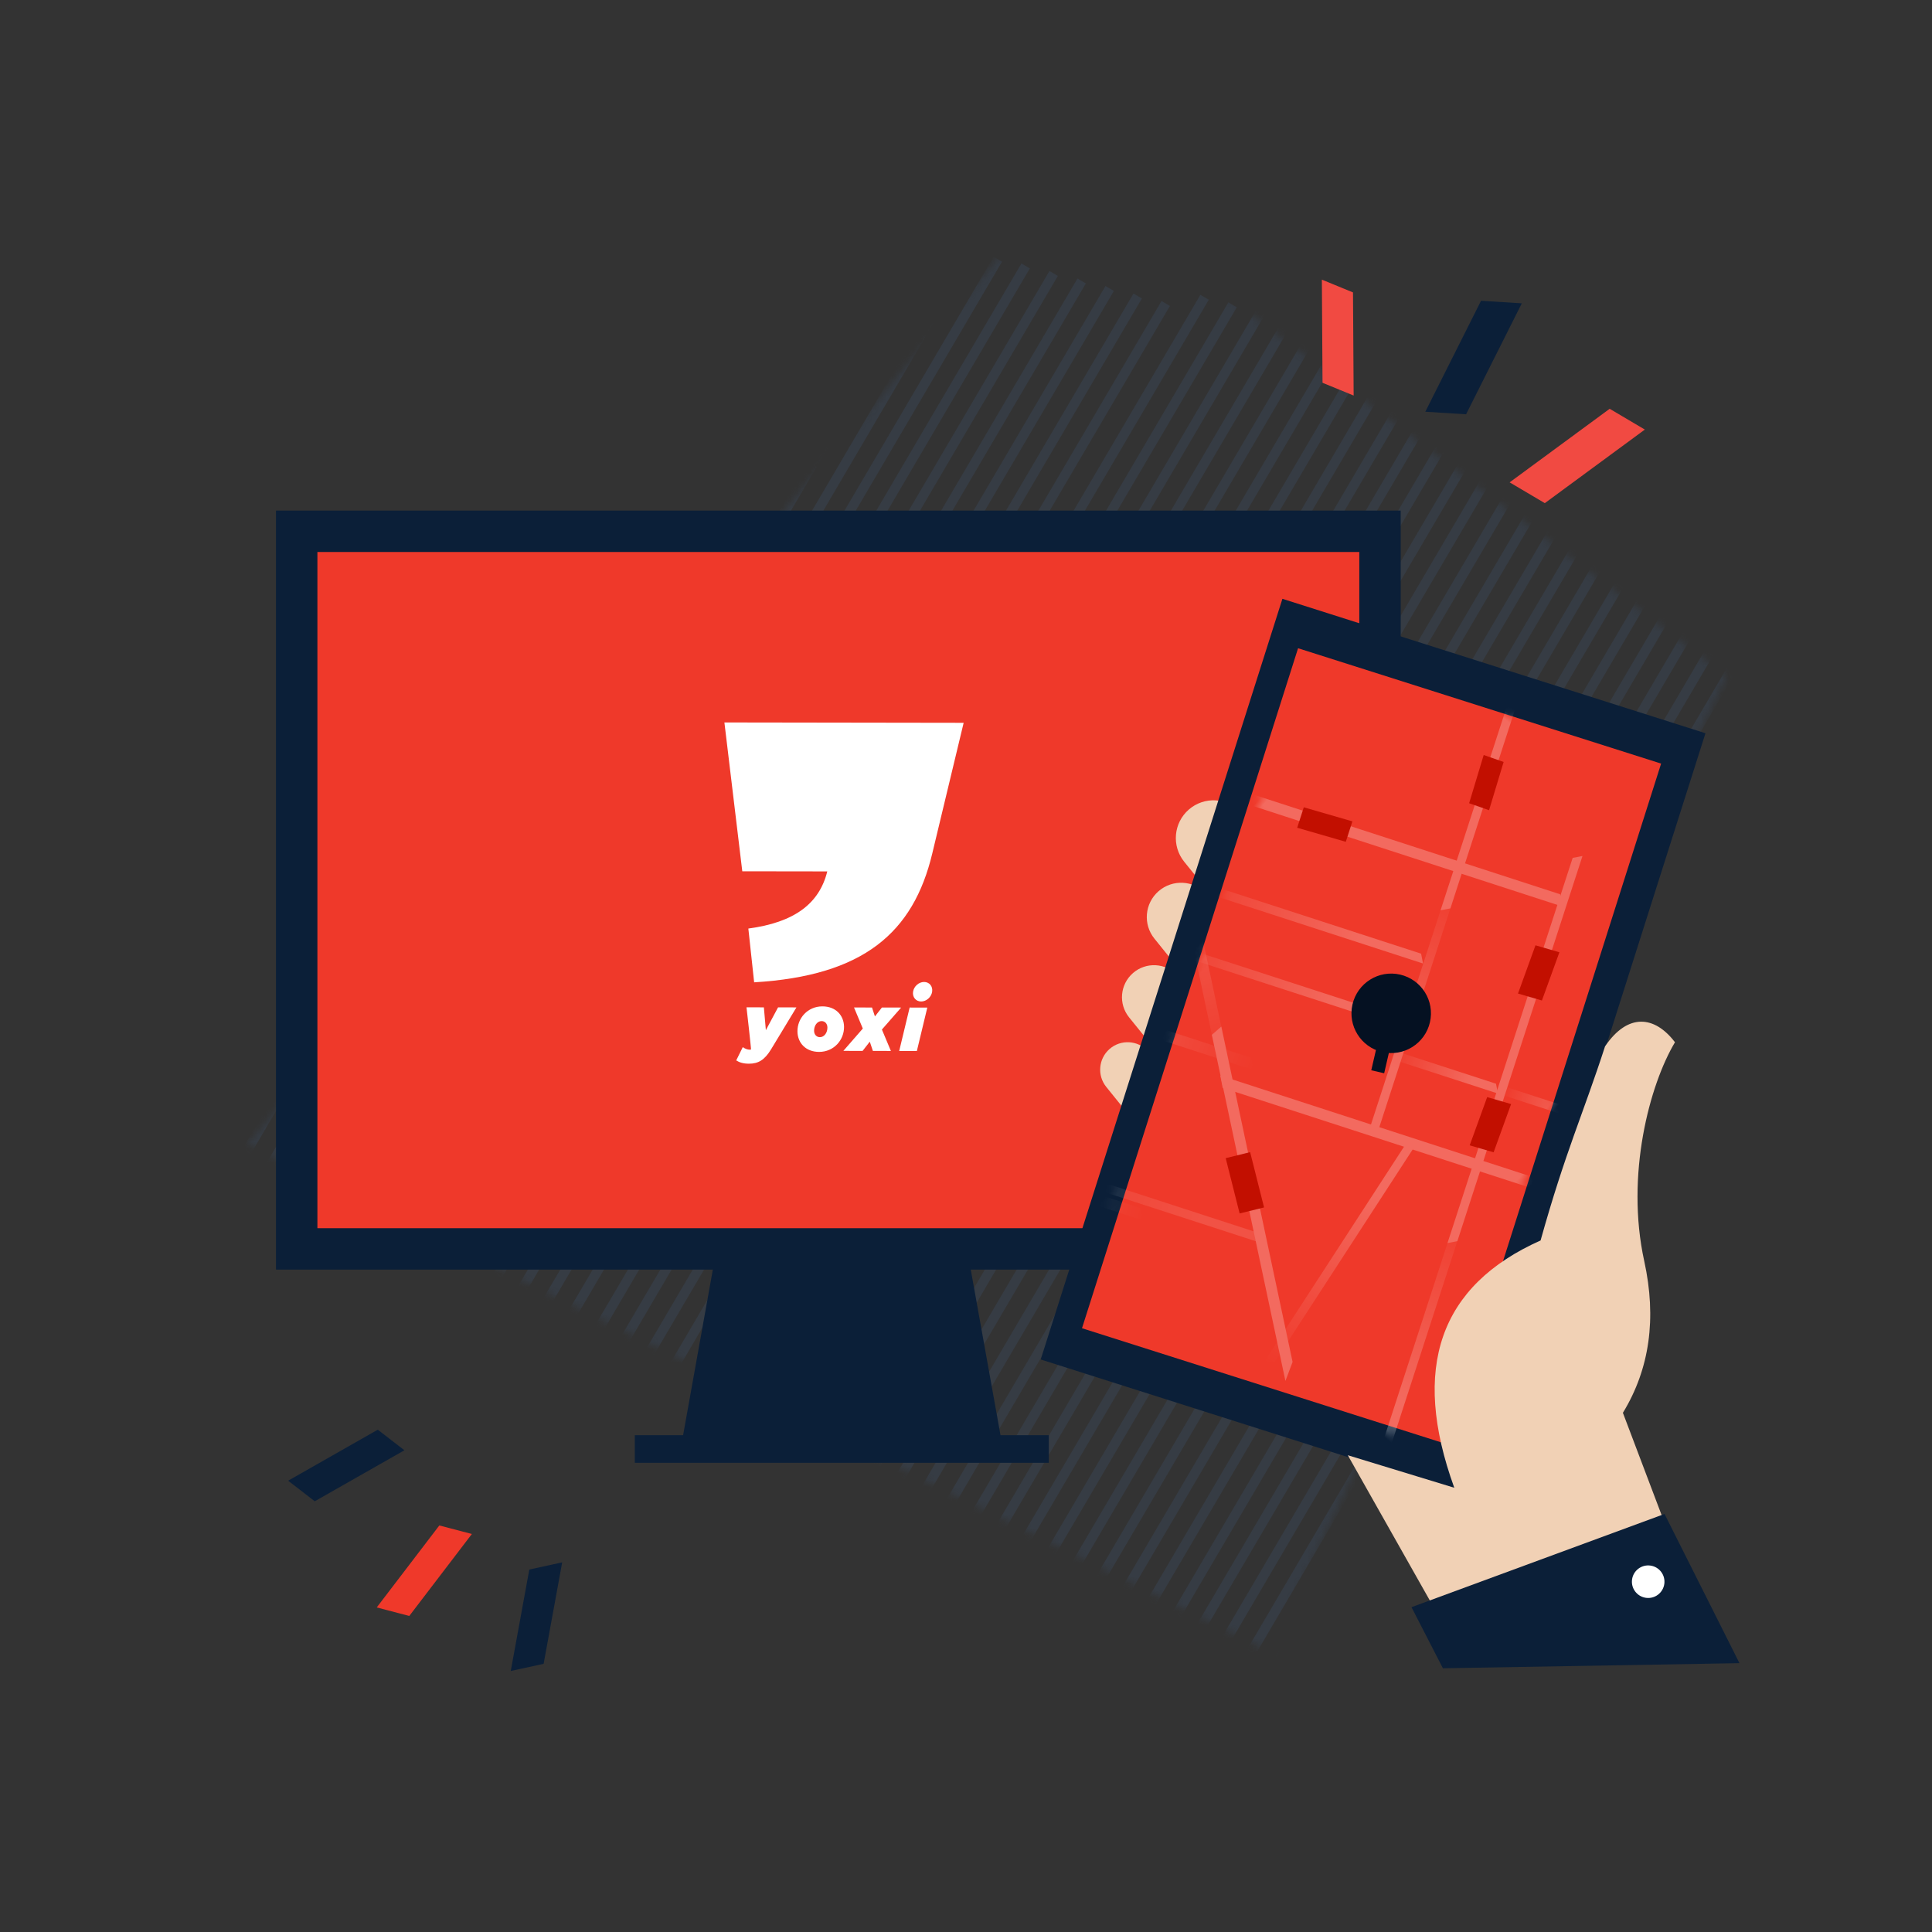 <svg xmlns="http://www.w3.org/2000/svg" xmlns:xlink="http://www.w3.org/1999/xlink" width="280" height="280" viewBox="0 0 280 280">
    <rect x="0" y="0" width="280" height="280" fill="#333333" stroke="none"/>
    <defs>
        <linearGradient id="u4ntr98kje" x1="0%" x2="75.503%" y1="50%" y2="50%">
            <stop offset="0%" stop-color="#FFF" stop-opacity="0"/>
            <stop offset="100%" stop-color="#FFF"/>
        </linearGradient>
        <linearGradient id="oujg93kt7f" x1="0%" x2="75.503%" y1="50%" y2="50%">
            <stop offset="0%" stop-color="#FFF" stop-opacity="0"/>
            <stop offset="100%" stop-color="#FFF"/>
        </linearGradient>
        <linearGradient id="vjn7pjhpwg" x1="0%" x2="75.503%" y1="50%" y2="50%">
            <stop offset="0%" stop-color="#FFF" stop-opacity="0"/>
            <stop offset="100%" stop-color="#FFF"/>
        </linearGradient>
        <linearGradient id="44tlzyahzh" x1="0%" x2="75.503%" y1="50%" y2="50%">
            <stop offset="0%" stop-color="#FFF" stop-opacity="0"/>
            <stop offset="100%" stop-color="#FFF"/>
        </linearGradient>
        <linearGradient id="vbln2odpji" x1="0%" x2="75.503%" y1="50%" y2="50%">
            <stop offset="0%" stop-color="#FFF" stop-opacity="0"/>
            <stop offset="100%" stop-color="#FFF"/>
        </linearGradient>
        <path id="sef8tz725a" d="M144.76 25.408L240.203 97.988 174.086 239.408 25.912 165.788z"/>
        <path id="p2un5c9lrc" d="M42.354 2.995L2.995 98.618 54.048 119.631 93.406 24.008z"/>
    </defs>
    <g fill="none" fill-rule="evenodd">
        <g>
            <g>
                <g>
                    <g>
                        <g>
                            <g>
                                <g>
                                    <g>
                                        <g>
                                            <g transform="translate(-340 -1579) translate(0 1180) translate(340 399) translate(10)">
                                                <mask id="cvg50xsgib" fill="#fff">
                                                    <use xlink:href="#sef8tz725a"/>
                                                </mask>
                                                <g stroke-opacity=".376" mask="url(#cvg50xsgib)">
                                                    <g stroke="#3C4C60" stroke-width="1.414">
                                                        <g>
                                                            <path d="M193.574.29l-59.07 214.088M197.777.29l-59.07 214.088M201.98.29l-59.07 214.088M206.184.29l-59.07 214.088M189.37.29L130.3 214.379M185.167.29l-59.07 214.088M168.35.182l-59.071 214.087M172.553.182l-59.07 214.087M176.756.182l-59.07 214.087M180.96.182l-59.07 214.087M164.146.182l-59.07 214.087M159.942.182l-59.07 214.087M143.182.28l-59.07 214.087M147.385.28l-59.07 214.087M151.589.28l-59.07 214.087M155.792.28l-59.07 214.087M138.978.28l-59.07 214.087M134.775.28l-59.07 214.087M117.957.171l-59.07 214.087M122.16.171L63.09 214.258M126.364.171l-59.07 214.087M130.567.171l-59.07 214.087M113.753.171l-59.07 214.087M109.55.171L50.48 214.258M218.741.193l-59.07 214.087M222.945.193l-59.07 214.087M227.148.193l-59.07 214.087M231.352.193l-59.07 214.087M214.538.193l-59.07 214.087M210.334.193l-59.07 214.087M269.133.203l-59.07 214.087M273.337.203l-59.07 214.087M277.54.203L218.47 214.29M281.744.203l-59.07 214.087M264.93.203L205.86 214.29M260.726.203l-59.07 214.087M243.966.302l-59.07 214.087M248.17.302L189.1 214.389M252.373.302l-59.07 214.087M256.577.302l-59.07 214.087M239.763.302l-59.071 214.087M235.559.302l-59.07 214.087" transform="translate(-169.34 -29.313) rotate(15 27.412 213.503)"/>
                                                        </g>
                                                        <g>
                                                            <path d="M193.574.29l-59.07 214.088M197.777.29l-59.07 214.088M201.98.29l-59.07 214.088M206.184.29l-59.07 214.088M189.37.29L130.3 214.379M185.167.29l-59.07 214.088M168.35.182l-59.071 214.087M172.553.182l-59.07 214.087M176.756.182l-59.07 214.087M180.96.182l-59.07 214.087M164.146.182l-59.07 214.087M159.942.182l-59.07 214.087M143.182.28l-59.07 214.087M147.385.28l-59.07 214.087M151.589.28l-59.07 214.087M155.792.28l-59.07 214.087M138.978.28l-59.07 214.087M134.775.28l-59.07 214.087M117.957.171l-59.07 214.087M122.16.171L63.09 214.258M126.364.171l-59.07 214.087M130.567.171l-59.07 214.087M113.753.171l-59.07 214.087M109.55.171L50.48 214.258M92.79.27L33.718 214.357M96.993.27l-59.07 214.087M101.196.27l-59.07 214.087M105.4.27L46.33 214.357M88.586.27l-59.07 214.087M84.382.27l-59.07 214.087M67.565.16L8.495 214.249M71.768.16l-59.07 214.088M75.972.16l-59.07 214.088M80.175.16l-59.07 214.088M63.361.16L4.291 214.249M59.158.16L.088 214.249M218.741.193l-59.07 214.087M222.945.193l-59.07 214.087M227.148.193l-59.07 214.087M231.352.193l-59.07 214.087M214.538.193l-59.07 214.087M210.334.193l-59.07 214.087M269.133.203l-59.07 214.087M273.337.203l-59.07 214.087M277.54.203L218.47 214.29M281.744.203l-59.07 214.087M264.93.203L205.86 214.29M260.726.203l-59.07 214.087M243.966.302l-59.07 214.087M248.17.302L189.1 214.389M252.373.302l-59.07 214.087M256.577.302l-59.07 214.087M239.763.302l-59.071 214.087M235.559.302l-59.07 214.087" transform="translate(-169.34 -29.313) rotate(15 -77.807 1079.783)"/>
                                                        </g>
                                                    </g>
                                                </g>
                                            </g>
                                        </g>
                                        <path d="M22 29H242V249H22z" transform="translate(-340 -1579) translate(0 1180) translate(340 399) translate(10)"/>
                                    </g>
                                    <g>
                                        <g>
                                            <path fill="#0B1F38" d="M0.387 0H163.387V110H0.387z" transform="translate(-340 -1579) translate(0 1180) translate(340 399) translate(10) translate(29 74) translate(.613)"/>
                                            <path fill="#EF392A" d="M6.387 6H157.387V104H6.387z" transform="translate(-340 -1579) translate(0 1180) translate(340 399) translate(10) translate(29 74) translate(.613)"/>
                                            <g fill="#FFF">
                                                <path d="M19.081 1.11l-5.677 20.97 11.413 4.63c-2.835 3.921-7.224 5.061-13.708 3.394l-2.14 7.541C24.025 42.71 33.058 39.61 39.9 30L51.21 14.147 19.08 1.11z" transform="translate(-340 -1579) translate(0 1180) translate(340 399) translate(10) translate(29 74) translate(.613) rotate(-25 110.727 -86.44) rotate(3 30.089 20.582)"/>
                                                <path d="M1.096 45.965l1.601-1.427c.252.388.53.612.822.732l.004.001c.05.02.103.028.153.024S5.36 39.39 5.36 39.39l2.333.947-.973 3.174 2.876-2.4 2.469 1-5.675 4.25c-1.467 1.096-2.51 1.244-3.767.735-.743-.302-1.205-.676-1.527-1.13" transform="translate(-340 -1579) translate(0 1180) translate(340 399) translate(10) translate(29 74) translate(.613) rotate(-25 110.727 -86.44) rotate(3 6.58 43.382)"/>
                                                <path d="M14.977 46.87c.187-.496.02-.973-.44-1.16-.596-.24-1.272.206-1.54.907-.188.497-.02.974.44 1.16.596.241 1.271-.205 1.54-.907m-4.258-1.05c.684-1.801 2.736-2.85 4.722-2.047 1.799.728 2.394 2.363 1.813 3.894-.685 1.8-2.735 2.85-4.72 2.047-1.8-.727-2.396-2.362-1.815-3.893" transform="translate(-340 -1579) translate(0 1180) translate(340 399) translate(10) translate(29 74) translate(.613) rotate(-25 110.727 -86.44) rotate(3 13.987 46.744)"/>
                                                <path d="M19.513 49.307L19.475 45.997 21.89 46.979 21.8 48.334 23.219 47.518 25.803 48.566 22.026 50.476 22.07 53.839 19.652 52.859 19.738 51.45 18.271 52.299 15.688 51.25z" transform="translate(-340 -1579) translate(0 1180) translate(340 399) translate(10) translate(29 74) translate(.613) rotate(-25 110.727 -86.44) rotate(3 20.745 49.918)"/>
                                                <path d="M30.775 48.455c-.4.68-1.3.999-2.01.713-.707-.287-.955-1.07-.551-1.75.4-.678 1.3-.998 2.009-.712.707.287.955 1.07.552 1.75zm-3.88.905l2.372.96-3.763 5.271-2.374-.96 3.764-5.271z" transform="translate(-340 -1579) translate(0 1180) translate(340 399) translate(10) translate(29 74) translate(.613) rotate(-25 110.727 -86.44) rotate(3 27.049 51.096)"/>
                                            </g>
                                        </g>
                                        <path fill="#0B1F38" d="M64.996 106.177L101.004 106.177 106 134 60 134zM53 134H113V138H53z" transform="translate(-340 -1579) translate(0 1180) translate(340 399) translate(10) translate(29 74)"/>
                                    </g>
                                    <g>
                                        <path fill="#F1D1B5" d="M118.51 59.783c1.771 2.35 1.365 5.682-.92 7.538l-8.887 7.216 4.814-3.359c2.194-1.532 5.207-1.052 6.818 1.085 1.61 2.138 1.24 5.166-.837 6.853l-12.842 10.431 8.478-5.918c2.048-1.43 4.86-.982 6.364 1.013 1.503 1.995 1.158 4.821-.78 6.396l-14.5 11.775 10.853-7.575c1.755-1.225 4.166-.841 5.454.868 1.289 1.71.993 4.133-.669 5.483l-26.773 21.746c-2.021 1.641-4.99 1.334-6.632-.688-.036-.044-.072-.09-.106-.135l-.624-.828c-.923-1.225-1.158-2.754-.77-4.125-1.895.327-3.908-.353-5.207-1.953l-.124-.157-.727-.966c-1.608-2.134-1.427-5.06.29-6.977-1.306-.253-2.536-.951-3.442-2.067-.045-.055-.089-.111-.132-.169l-.78-1.034c-1.254-1.666-1.492-3.78-.818-5.6-1.646-.172-3.228-.972-4.354-2.36-.05-.06-.098-.123-.146-.185l-.857-1.139c-2.155-2.86-1.584-6.924 1.276-9.079.063-.047.126-.093.19-.138l38.89-27.146c2.414-1.685 5.728-1.157 7.5 1.194z" transform="translate(-340 -1579) translate(0 1180) translate(340 399) translate(10) scale(-1 1) rotate(-8 398.971 2079.691) rotate(-4 96.337 90.997)"/>
                                        <g>
                                            <g transform="translate(-340 -1579) translate(0 1180) translate(340 399) translate(10) scale(-1 1) rotate(-8 398.971 2079.691)">
                                                <g>
                                                    <g fill="#0B1F38">
                                                        <path d="M63.043 134.389L3.552 109.903 47.58 2.936 107.071 27.423z" transform="rotate(-35 101.769 31.453) rotate(3 55.312 68.663)"/>
                                                    </g>
                                                    <g>
                                                        <g transform="rotate(-35 101.769 31.453) translate(7.317 7.454)">
                                                            <mask id="0ru2vf9evd" fill="#fff">
                                                                <use xlink:href="#p2un5c9lrc"/>
                                                            </mask>
                                                            <use fill="#EF392A" transform="rotate(3 48.2 61.313)" xlink:href="#p2un5c9lrc"/>
                                                            <g mask="url(#0ru2vf9evd)" opacity=".247">
                                                                <g>
                                                                    <g>
                                                                        <path fill="#FFF" d="M1.749.255L55.299.255 54.416 1.843.867 1.843zM18.161 86.923L91.529 86.923 90.646 88.512 17.278 88.512z" transform="rotate(25 95.41 69.852) translate(28.067 52.462)"/>
                                                                        <path fill="url(#u4ntr98kje)" d="M45.474 62.304L93.118 62.304 92.233 63.892 44.589 63.892z" transform="rotate(25 95.41 69.852) translate(28.067 52.462)"/>
                                                                    </g>
                                                                    <g>
                                                                        <path fill="#FFF" d="M1.781 3.831L68.543 3.831 67.66 5.419 0.898 5.419z" transform="rotate(25 95.41 69.852) translate(0 89.088)"/>
                                                                        <path fill="url(#u4ntr98kje)" d="M65.064 0L112.709 0 111.824 1.588 64.179 1.588z" transform="rotate(25 95.41 69.852) translate(0 89.088)"/>
                                                                    </g>
                                                                    <g>
                                                                        <path fill="#FFF" d="M0.706 0L59.4 0 58.694 1.271 0 1.271z" transform="rotate(25 95.41 69.852) rotate(90 -8.36 38.077)"/>
                                                                        <path fill="url(#oujg93kt7f)" d="M54.768 0L92.883 0 92.176 1.271 54.06 1.271z" transform="rotate(25 95.41 69.852) rotate(90 -8.36 38.077)"/>
                                                                    </g>
                                                                    <g>
                                                                        <path fill="#FFF" d="M0.706 0L59.4 0 58.694 1.271 0 1.271z" transform="rotate(25 95.41 69.852) rotate(90 -36.822 53.823)"/>
                                                                        <path fill="url(#oujg93kt7f)" d="M54.768 0L92.883 0 92.176 1.271 54.06 1.271z" transform="rotate(25 95.41 69.852) rotate(90 -36.822 53.823)"/>
                                                                    </g>
                                                                    <g>
                                                                        <path fill="#FFF" d="M1.488 38.949L60.182 38.949 59.476 40.219 0.781 40.219z" transform="rotate(25 95.41 69.852) rotate(90 42.212 42.313)"/>
                                                                        <path fill="url(#oujg93kt7f)" d="M55.549 38.949L93.665 38.949 92.957 40.219 54.842 40.219z" transform="rotate(25 95.41 69.852) rotate(90 42.212 42.313)"/>
                                                                        <path fill="url(#vjn7pjhpwg)" d="M48.974 18.88L87.064 18.88 86.357 20.151 48.266 20.151z" transform="rotate(25 95.41 69.852) rotate(90 42.212 42.313) rotate(90 67.665 19.515)"/>
                                                                        <path fill="url(#vjn7pjhpwg)" d="M58.775 18.88L96.865 18.88 96.158 20.151 58.068 20.151z" transform="rotate(25 95.41 69.852) rotate(90 42.212 42.313) rotate(90 77.467 19.515)"/>
                                                                        <path fill="url(#44tlzyahzh)" d="M74.514 45.999L90.662 45.999 89.955 47.27 73.807 47.27z" transform="rotate(25 95.41 69.852) rotate(90 42.212 42.313) rotate(90 82.235 46.635)"/>
                                                                        <path fill="url(#vbln2odpji)" d="M75.904 61.836L89.273 61.836 88.566 63.107 75.196 63.107z" transform="rotate(25 95.41 69.852) rotate(90 42.212 42.313) rotate(90 82.235 62.472)"/>
                                                                    </g>
                                                                    <g opacity=".5">
                                                                        <path fill="#FFF" d="M0.706 13.728L59.4 13.728 58.694 14.999 0 14.999z" transform="rotate(25 95.41 69.852) rotate(-180 78.169 57.1)"/>
                                                                        <path fill="url(#oujg93kt7f)" d="M62.615 0.028L100.73 0.028 100.023 1.298 61.907 1.298z" transform="rotate(25 95.41 69.852) rotate(-180 78.169 57.1)"/>
                                                                    </g>
                                                                    <g>
                                                                        <path fill="#FFF" d="M2.563 0L52.253 0 51.37 1.588 0.085 1.588" transform="rotate(25 95.41 69.852) rotate(-60 136.011 27.183)"/>
                                                                        <path fill="url(#u4ntr98kje)" d="M46.462 0L94.106 0 93.221 1.588 45.577 1.588z" transform="rotate(25 95.41 69.852) rotate(-60 136.011 27.183)"/>
                                                                    </g>
                                                                    <g>
                                                                        <path fill="#FFF" d="M0.859 36.776L81.706 39.113 81 40.384 0.153 38.047z" transform="rotate(25 95.41 69.852) rotate(-105 104.378 70.175)"/>
                                                                        <path fill="url(#oujg93kt7f)" d="M61.08 0.45L99.195 0.45 98.487 1.721 60.372 1.721z" transform="rotate(25 95.41 69.852) rotate(-105 104.378 70.175)"/>
                                                                    </g>
                                                                </g>
                                                            </g>
                                                            <path fill="#C20F00" d="M34.701 34.064L38.167 33.054 40.701 40.045 37.235 41.054z" mask="url(#0ru2vf9evd)" transform="rotate(43 37.701 37.054)"/>
                                                            <path fill="#C20F00" d="M59.556 19.063L62.445 18.054 64.556 25.045 61.668 26.054z" mask="url(#0ru2vf9evd)" transform="rotate(43 62.056 22.054)"/>
                                                            <path fill="#C20F00" d="M24.817 54.927L28.283 53.918 30.817 60.908 27.351 61.918z" mask="url(#0ru2vf9evd)" transform="rotate(43 27.817 57.918)"/>
                                                            <path fill="#C20F00" d="M51.462 85.342L52.598 88.809 44.733 91.342 43.598 87.876z" mask="url(#0ru2vf9evd)" transform="rotate(-15 48.098 88.342)"/>
                                                            <path fill="#C20F00" d="M78.079 39.972L79.036 42.934 71.993 44.972 71.036 42.01z" mask="url(#0ru2vf9evd)" transform="rotate(43 75.036 42.472)"/>
                                                            <path fill="#F46E68" d="M24.712 111.304L28.191 111.94 26.669 119.304 23.191 118.668z" mask="url(#0ru2vf9evd)" transform="rotate(43 25.69 115.304)"/>
                                                            <g mask="url(#0ru2vf9evd)">
                                                                <g transform="rotate(30 -66.044 112.156)">
                                                                    <circle cx="5.76" cy="5.76" r="5.76" fill="#051122"/>
                                                                    <path stroke="#051122" stroke-width="1.92" d="M5.76 10.56v3.892"/>
                                                                </g>
                                                            </g>
                                                        </g>
                                                    </g>
                                                </g>
                                                <path fill="#F1D1B5" d="M64.5 150.29c8.658-16.324 6.193-28.735-7.397-37.23-1.767-13.24-3.57-19.067-5.337-29.162-2.595-5.287-6.504-5.411-9.953-1.996 2.778 6.587 4.441 20.055 0 32.018-2.96 7.975-2.96 15.38 0 22.214L23.21 170.062h40.15l17.08-22.292"/>
                                                <path fill="#0B1F38" d="M33.798 149.81l-13.765 19.902 42.46 6.716 5.74-8.135-34.435-18.483z"/>
                                                <circle cx="34.777" cy="159.862" r="2.359" fill="#FFF"/>
                                            </g>
                                        </g>
                                    </g>
                                    <g fill-rule="nonzero">
                                        <path fill="#F14A42" d="M14.563 18L15.3 22.82 2.537 30.6 1.8 25.78z" transform="translate(-340 -1579) translate(0 1180) translate(340 399) translate(10) rotate(46 67.205 243.137) rotate(-105 8.55 24.3)"/>
                                        <path fill="#F14A42" d="M52.216 3.6L53.1 9.453 37.784 18.9 36.9 13.047z" transform="translate(-340 -1579) translate(0 1180) translate(340 399) translate(10) rotate(46 67.205 243.137) scale(-1 1) rotate(-66 0 80.544)"/>
                                        <path fill="#0B1F38" d="M31.516 4.5L32.4 10.353 17.084 19.8 16.2 13.947z" transform="translate(-340 -1579) translate(0 1180) translate(340 399) translate(10) rotate(46 67.205 243.137) scale(-1 1) rotate(-39 0 80.771)"/>
                                    </g>
                                    <g fill-rule="nonzero">
                                        <path fill="#0B1F38" d="M14.563 7.9L15.3 12.72 2.537 20.5 1.8 15.68z" transform="translate(-340 -1579) translate(0 1180) translate(340 399) translate(10) rotate(48 -198.203 148.821) scale(1 -1) rotate(-71 -11.358 0)"/>
                                        <path fill="#EF392A" d="M33.463 9.7L34.2 14.52 21.437 22.3 20.7 17.48z" transform="translate(-340 -1579) translate(0 1180) translate(340 399) translate(10) rotate(48 -198.203 148.821) scale(1 -1) rotate(-48 -8.487 0)"/>
                                        <path fill="#0B1F38" d="M49.29 2.076L50.027 6.897 37.264 14.676 36.527 9.856z" transform="translate(-340 -1579) translate(0 1180) translate(340 399) translate(10) rotate(48 -198.203 148.821) scale(-1 1) rotate(-21 0 241.88)"/>
                                    </g>
                                </g>
                            </g>
                        </g>
                    </g>
                </g>
            </g>
        </g>
    </g>
</svg>
